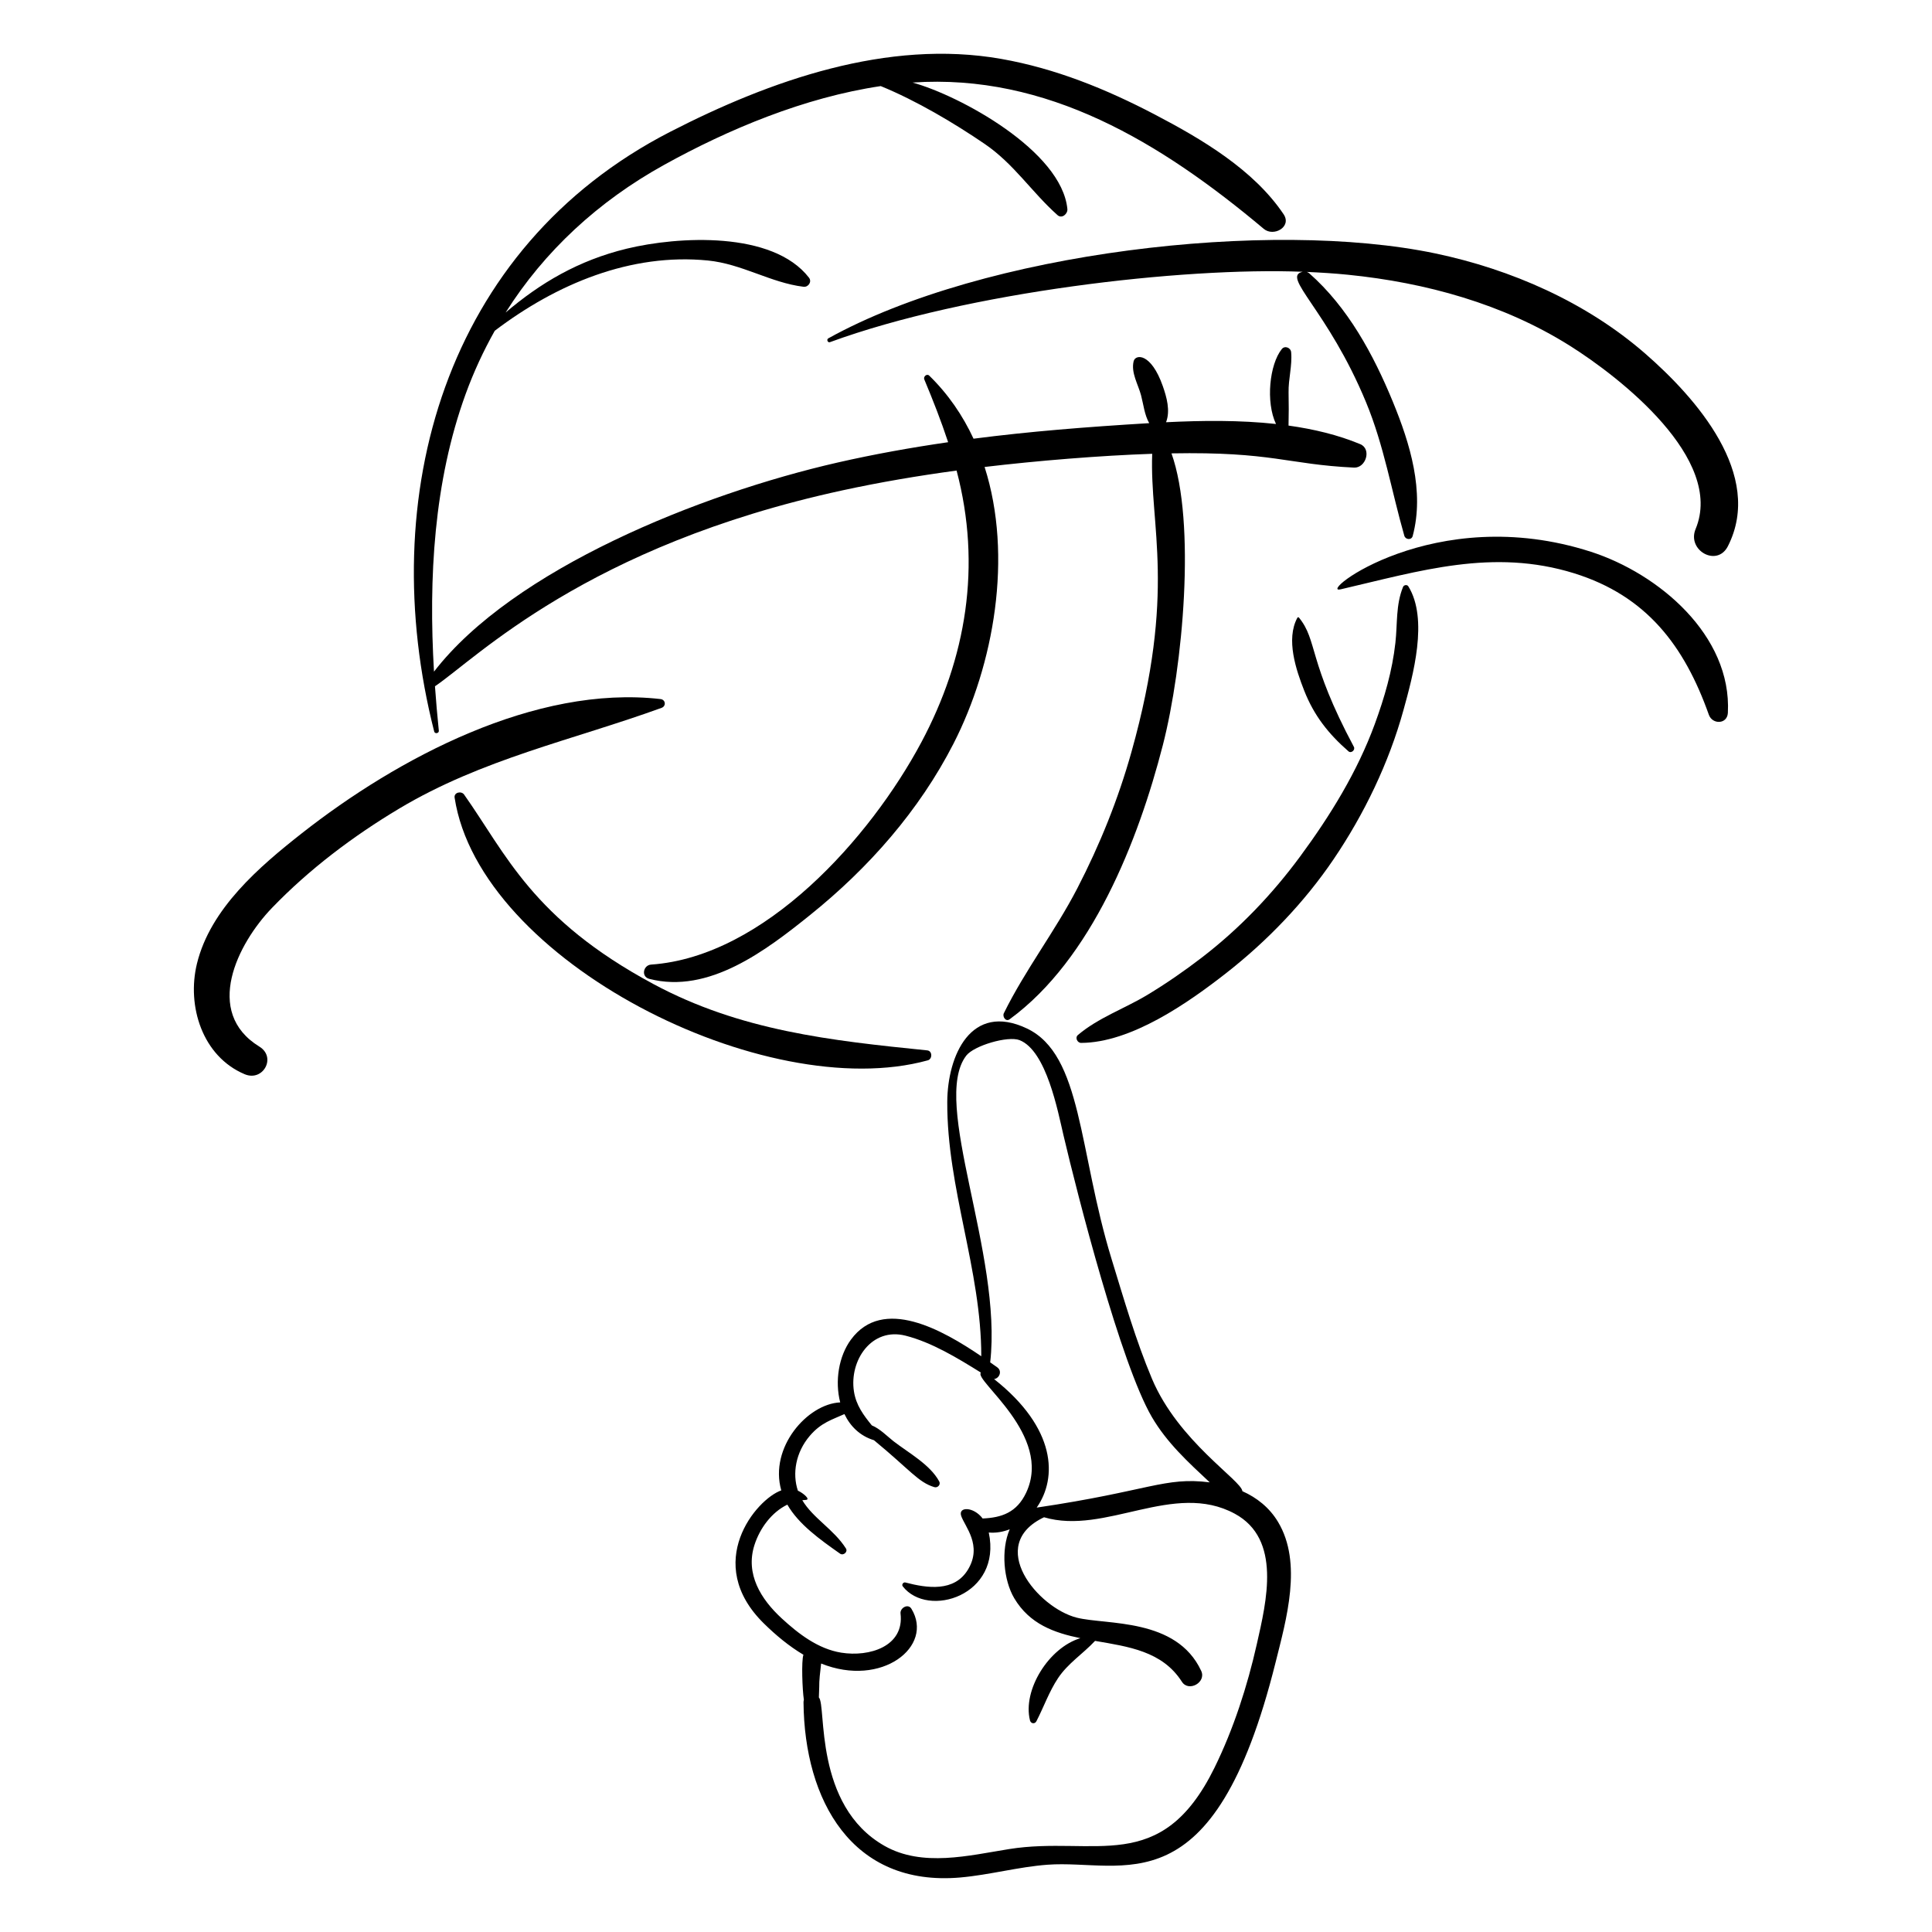 <?xml version="1.0" encoding="UTF-8"?>
<!-- Uploaded to: ICON Repo, www.iconrepo.com, Generator: ICON Repo Mixer Tools -->
<svg fill="#000000" width="800px" height="800px" version="1.1" viewBox="144 144 512 512" xmlns="http://www.w3.org/2000/svg">
 <g>
  <path d="m398.51 641.55c7.754-0.684 15.312-2.797 23.082-3.379 20.23-1.504 44 12.324 60.449-53.617 2.836-11.363 7.199-26.355 0.645-37.242-2.289-3.805-5.625-6.426-9.441-8.133-0.234-2.856-16.957-13.191-23.957-29.781-4.301-10.195-7.473-21.207-10.719-31.781-8.801-28.695-7.719-54.105-22.453-61.074-14.816-7.008-21.027 7.215-21.082 19.496-0.098 22.91 9.023 44.461 9.016 67.379-10.27-6.973-26.07-15.961-34.555-4.391-3.231 4.41-4.285 11.008-2.832 16.621-8.684 0.387-18.859 11.969-15.617 23.32-6.613 2.309-20.906 19.246-4.613 35.262 3.16 3.106 6.676 6.039 10.484 8.293-0.578 1.621-0.285 9.348 0.117 11.945-0.059 0.211-0.098 0.434-0.094 0.691 0.234 25.875 12.793 48.922 41.57 46.391zm1.547-217.79c2.039-2.664 11.078-5.316 14.137-4.113 7.141 2.816 10.168 18.953 11.641 25.215 3.742 15.941 15.18 60.535 23.406 74.641 4.012 6.875 9.672 12.023 15.352 17.336-11.992-1.512-15.969 2.277-45.859 6.691 5.519-7.887 5.219-21.035-11.297-34.062 1.379-0.168 2.269-2.109 0.805-3.141-0.574-0.406-1.188-0.836-1.832-1.285 3.289-28.73-15.789-68.953-6.352-81.281zm-48.934 149.09c-5.438-5.016-9.656-11.707-7.184-19.41 1.426-4.438 4.535-8.664 8.715-10.695 2.996 5.207 8.574 9.195 13.984 13 0.844 0.594 2.121-0.473 1.539-1.391-3.203-5.062-8.699-7.973-11.562-12.781 0.309-0.035 0.617-0.07 0.93-0.082 1.367-0.051-0.664-1.816-2.098-2.449-1.516-4.512-0.605-10.133 3.172-14.551 3.023-3.539 5.984-4.285 9.164-5.746 1.539 3.227 4.117 5.797 7.828 6.93 9.629 7.934 11.742 11.156 16 12.434 0.871 0.262 1.75-0.664 1.293-1.508-2.41-4.473-8.137-7.586-12.102-10.648-1.496-1.156-3.609-3.348-5.762-4.211-2.18-2.684-4.168-5.32-4.738-9.004-1.27-8.18 4.656-17.07 13.688-14.766 6.973 1.781 13.762 5.926 19.965 9.785-2.023 1.992 19.141 16.57 12 31.793-2.492 5.316-6.551 6.652-11.543 6.867-2.414-3.184-6.519-3.18-5.688-0.688 0.934 2.793 5.68 7.773 1.816 14.203-3.629 6.039-10.852 4.949-16.609 3.445-0.539-0.141-1.055 0.559-0.695 1.02 6.688 8.598 26.367 2.41 22.797-14.262 1.914 0.168 3.793-0.168 5.555-0.855-2.371 5.445-1.633 13.508 1.199 18.273 4.07 6.852 10.574 9.16 17.523 10.582-8.359 2.516-15.375 13.754-13.352 21.801 0.219 0.863 1.281 1.031 1.699 0.215 1.961-3.789 3.348-7.828 5.723-11.406 2.633-3.965 6.625-6.461 9.82-9.891 8.859 1.531 17.84 2.723 23.012 10.828 1.797 2.82 6.527 0.164 5.121-2.871-6.559-14.148-25.109-12.129-32.977-14.109-10.281-2.59-24.23-19.23-8.68-26.609 16.293 4.816 34.387-9.691 50.551-0.941 12.461 6.746 8.398 23.23 5.84 34.566-2.519 11.176-6.172 22.496-11.238 32.797-14.191 28.848-31.855 17.914-54.406 21.512-10.664 1.703-22.988 4.844-33.02-0.848-18.879-10.715-15.324-37.246-17.395-39.336 0.25-5.312-0.133-2.574 0.598-8.992 16.098 6.488 30.012-4.57 23.918-14.523-0.891-1.457-3.047-0.188-2.875 1.262 1.055 8.734-8.27 11.59-15.723 10.383-6.09-0.98-11.285-4.953-15.805-9.121z"/>
  <path d="m478.91 204.65c2.606 2.191 7.516-0.508 5.258-3.871-7.961-11.859-21.82-19.996-34.223-26.48-12.855-6.719-26.281-12.168-40.625-14.691-30.102-5.301-61.199 5.699-87.73 19.332-59.758 30.711-78.379 96.66-62.523 158.93 0.172 0.68 1.301 0.488 1.227-0.219-0.398-3.891-0.742-7.82-1.023-11.777 10.996-7.434 40.066-37.16 107.91-51.906 10.027-2.18 20.152-3.887 30.324-5.266 6.684 25.262 2.562 49.73-9.363 72.055-13.5 25.27-41.52 56.777-71.582 58.867-2.098 0.145-2.723 3.207-0.508 3.781 15.781 4.106 31.008-7.578 42.656-16.938 15.469-12.426 28.902-27.664 37.977-45.391 10.719-20.934 15.812-49.68 8.242-73.324 13.898-1.652 30.539-3.019 44.418-3.492-0.711 19.246 6.473 36.301-5.484 78.969-3.516 12.551-8.379 24.617-14.363 36.188-5.898 11.402-13.809 21.602-19.469 33.098-0.438 0.895 0.504 2.356 1.531 1.605 21.789-15.926 34.113-47.398 40.605-72.652 5.344-20.793 8.816-59.043 2.289-77.32 26.762-0.488 30.645 2.922 48.375 3.773 3.133 0.152 4.738-4.926 1.645-6.215-5.902-2.457-12.328-3.988-19-4.922 0.07-2.914 0.074-5.773 0.012-8.73-0.078-3.594 1.008-7.199 0.68-10.727-0.109-1.18-1.672-1.816-2.469-0.832-3.277 4.055-4.301 14.082-1.543 19.867-9.555-1.043-19.512-0.941-29.141-0.465 1.188-3.031 0.164-6.676-0.875-9.621-3.109-8.816-7.246-8.445-7.711-6.547-0.746 3.051 1.199 6.137 1.965 9.031 0.641 2.426 0.906 5.176 2.16 7.379-16.863 1.016-31.773 2.211-46.555 4.121-2.856-6.148-6.711-11.816-11.742-16.715-0.633-0.617-1.613 0.266-1.309 1 2.316 5.543 4.484 11.062 6.32 16.645-9.82 1.426-19.586 3.172-29.262 5.379-36.465 8.324-86.051 28.285-106.99 55.426-1.461-24.781-0.051-50.402 8.402-73.613 2.141-5.875 4.731-11.441 7.703-16.727 16.402-12.441 36.051-20.629 56.457-18.621 9.035 0.887 16.664 5.902 25.363 6.961 1.277 0.156 2.289-1.328 1.453-2.406-9.629-12.43-34.668-10.988-48.297-7.688-12.789 3.098-22.922 9.105-32.102 16.926 10.281-16.281 24.562-29.469 41.965-39.109 17.07-9.461 37.238-17.906 57.449-20.902 9.418 3.844 19.461 9.812 27.535 15.32 7.781 5.305 12.453 12.766 19.32 18.883 1.16 1.031 2.727-0.348 2.606-1.625-1.5-15.402-28.488-30.066-41.035-33.516 35.594-2.434 65.77 15.832 93.078 38.77z"/>
  <path d="m389.88 425c1.254-0.348 1.227-2.5-0.141-2.637-25.59-2.594-49.52-5.191-72.621-17.602-32.074-17.23-39.027-34.5-50.133-50.199-0.719-1.016-2.723-0.59-2.508 0.824 6.613 43.332 82.465 81.477 125.4 69.613z"/>
  <path d="m515.94 332.16c2.523-9.164 6.664-24.062 1.281-32.777-0.32-0.523-1.18-0.379-1.398 0.156-1.953 4.809-1.457 9.695-2.027 14.812-0.828 7.43-2.906 14.559-5.473 21.562-4.629 12.625-11.812 24.273-19.77 35.059-7.453 10.102-16.133 19.176-26.105 26.828-4.606 3.535-9.434 6.875-14.406 9.871-6.031 3.629-13.031 6.059-18.395 10.629-0.816 0.695-0.133 2.082 0.859 2.078 13.289-0.047 28.414-10.645 38.504-18.543 10.82-8.473 20.629-18.668 28.355-30.047 8.133-11.977 14.727-25.652 18.574-39.629z"/>
  <path d="m501.36 343.11c0.727 0.633 1.867-0.371 1.43-1.188-12.219-22.879-9.562-28.133-14.551-34.25-0.137-0.168-0.352-0.094-0.441 0.07-3.062 5.695-0.344 13.762 1.859 19.355 2.598 6.578 6.41 11.391 11.703 16.012z"/>
  <path d="m196.2 399.35c-2.758 11.266 1.438 24.617 12.641 29.328 4.887 2.055 8.488-4.496 3.894-7.316-14.902-9.156-5.75-27.309 3.32-36.734 9.879-10.266 21.527-19.043 33.73-26.34 21.969-13.141 45.84-18.113 69.531-26.695 1.27-0.457 1.09-2.176-0.266-2.332-33.199-3.805-69.707 15.645-95.066 35.57-11.273 8.863-24.219 19.953-27.785 34.52z"/>
  <path d="m579.98 237.69c-15.598-13.586-35.484-22.316-55.621-26.535-43.695-9.152-119.5-0.438-160.85 22.512-0.539 0.301-0.156 1.227 0.441 1.008 36.34-13.324 93.445-19.91 125.29-18.652-5.844 1.238 6.582 9.961 16.777 34.582 4.762 11.496 6.746 23.496 10.145 35.383 0.301 1.047 1.906 1.215 2.215 0.066 3.18-11.879-0.707-24.52-5.238-35.539-5.129-12.48-11.93-25.082-22.18-34.09-0.199-0.176-0.422-0.289-0.656-0.363 3.656 0.164 7.309 0.383 10.957 0.754 20.555 2.07 41.074 7.703 58.691 18.766 13.352 8.383 41.125 30.051 33.402 48.621-2.356 5.664 5.691 10.195 8.562 4.543 9.609-18.922-8.438-39.297-21.934-51.055z"/>
  <path d="m561.17 295.93c19.199 5.969 29.234 19.27 35.695 37.496 0.93 2.617 4.879 2.562 5.039-0.512 1.062-20.574-18.398-36.91-36.273-42.68-41.645-13.441-72.867 11.457-66.34 9.945 21.008-4.871 40.355-10.938 61.879-4.25z"/>
 </g>
</svg>